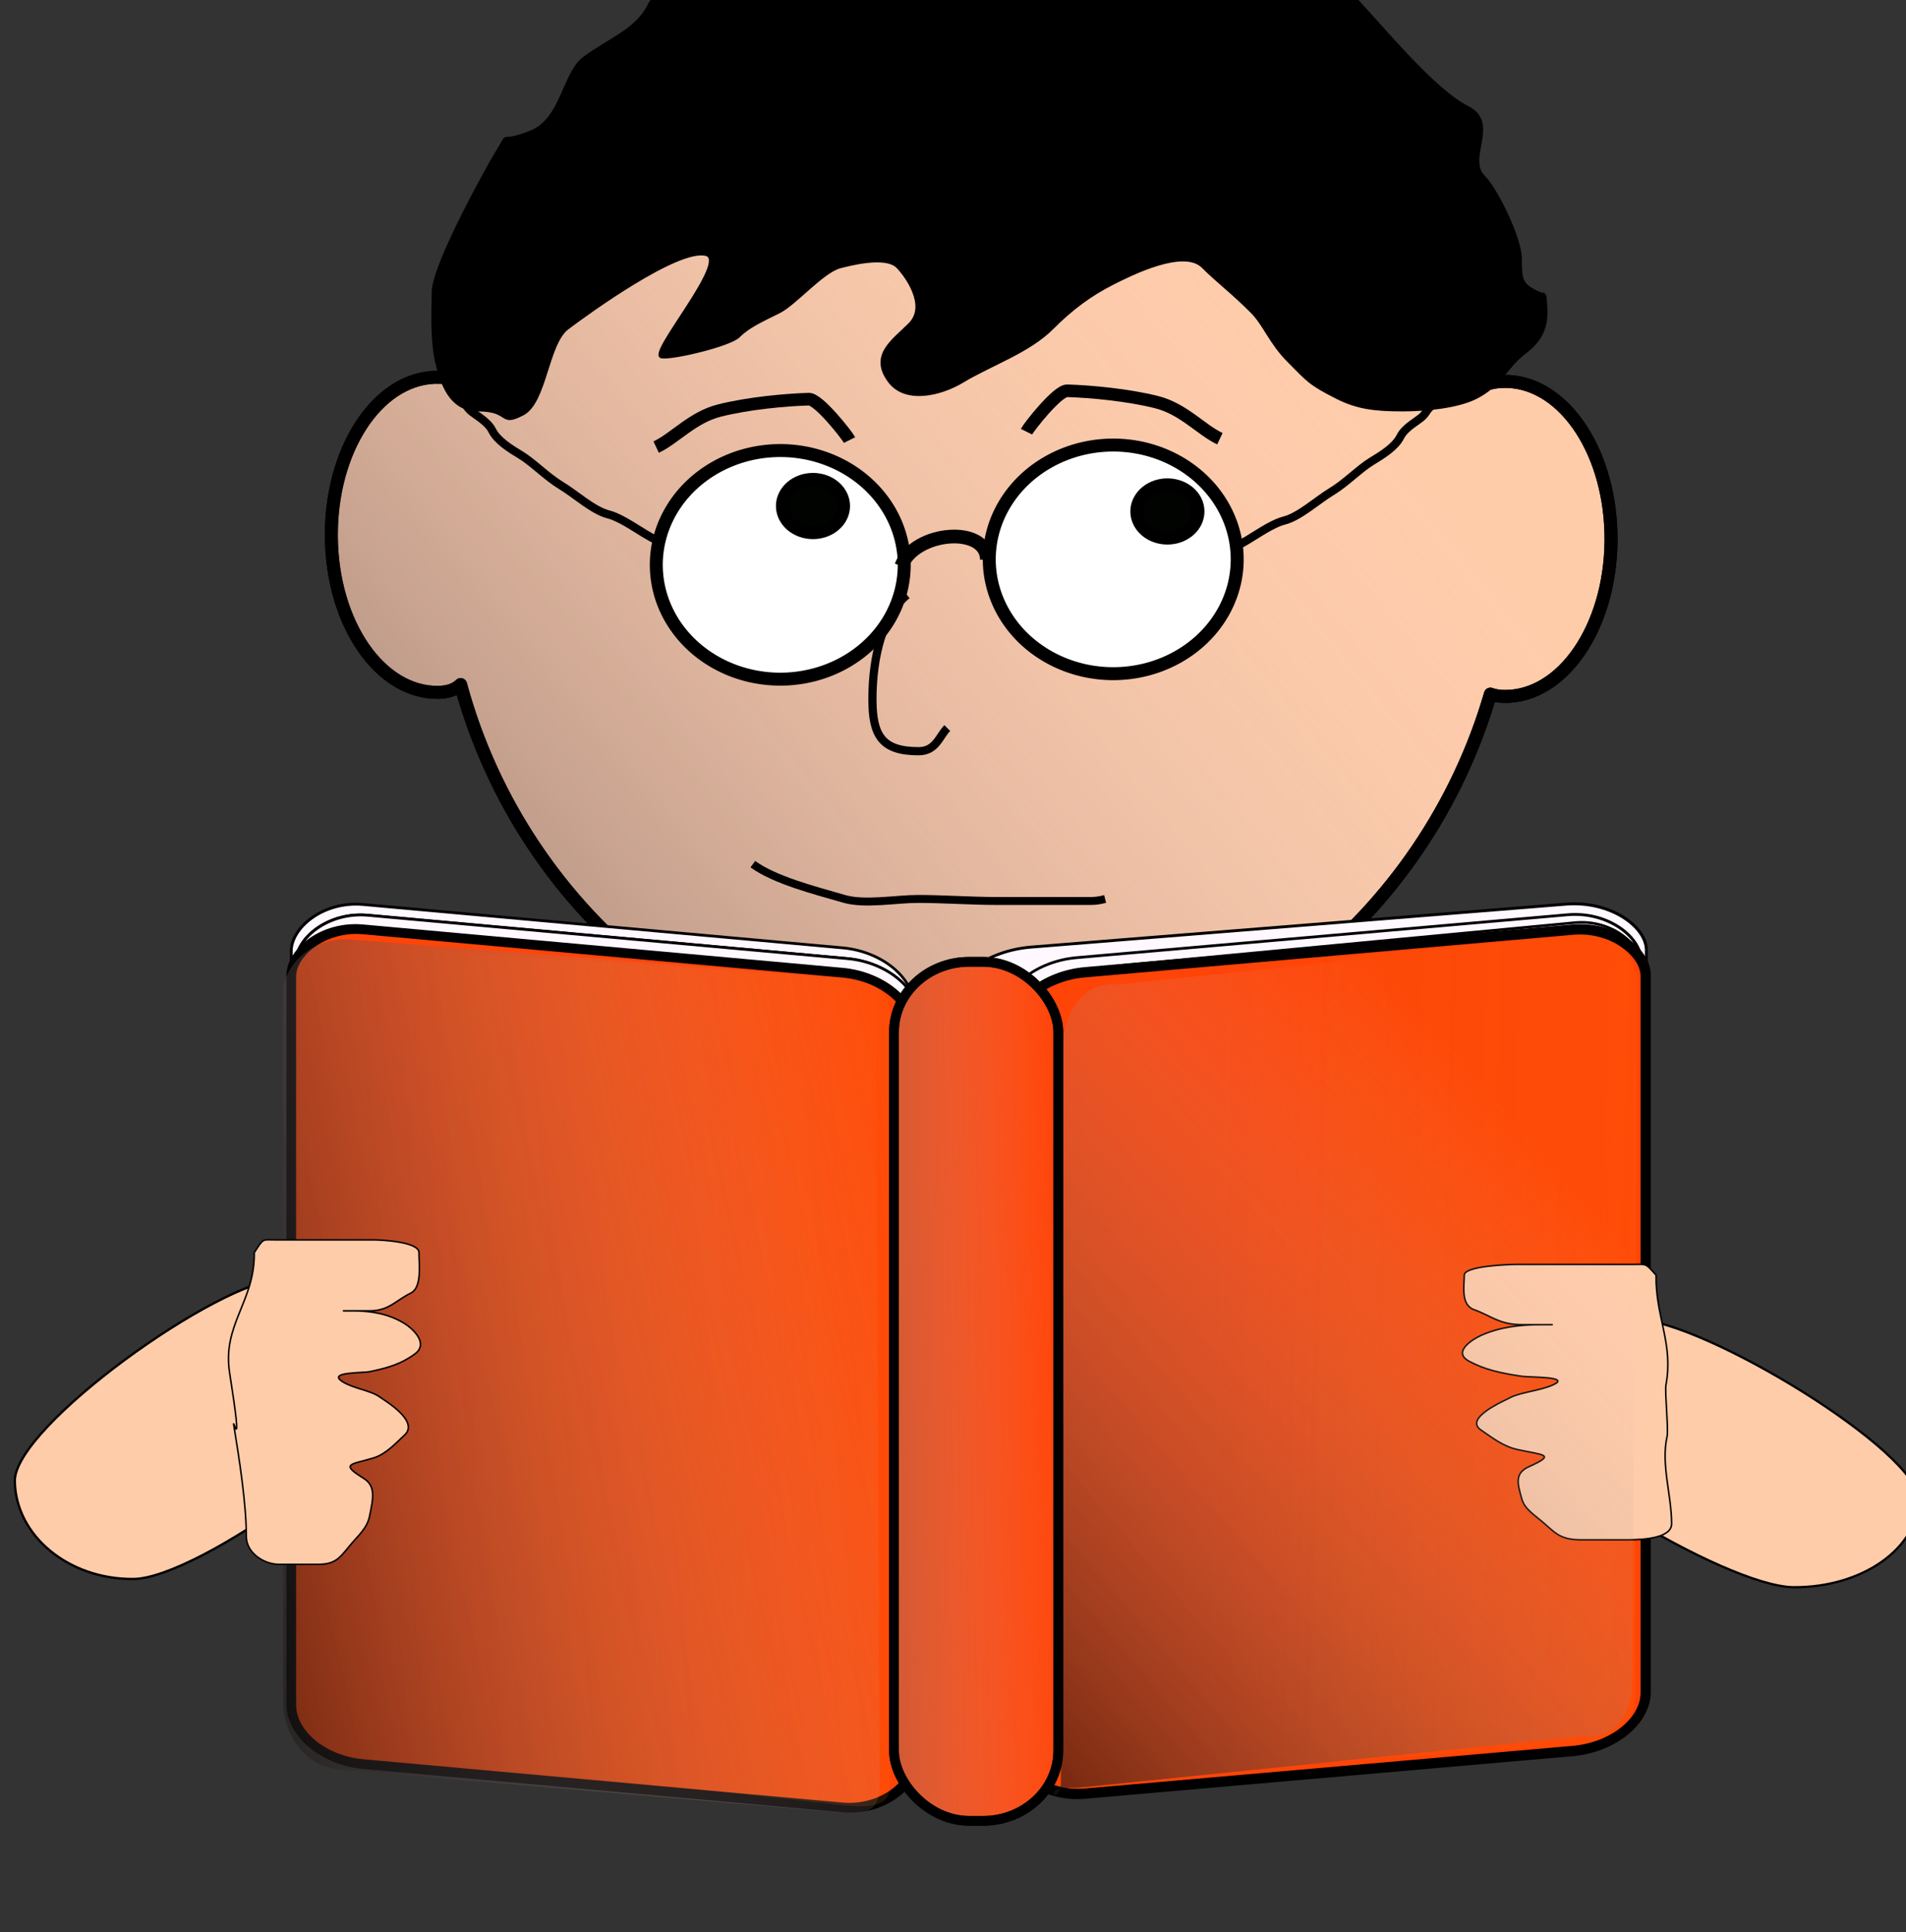 <?xml version="1.0"?><svg width="697.67" height="706.981" xmlns="http://www.w3.org/2000/svg" xmlns:xlink="http://www.w3.org/1999/xlink">
 <rect width="100%" height="100%" fill="#333333" stroke="none"/>
 <defs>
  <linearGradient id="linearGradient3861">
   <stop stop-color="#ffae08" id="stop3863" offset="0"/>
   <stop stop-color="#ffa608" stop-opacity="0.498" offset="0.5" id="stop3869"/>
   <stop stop-color="#ff7b08" stop-opacity="0.247" id="stop3871" offset="0.5"/>
   <stop stop-color="#e07608" stop-opacity="0.122" offset="0.875" id="stop3873"/>
   <stop stop-color="#ef7308" stop-opacity="0.059" id="stop3875" offset="0.875"/>
   <stop stop-color="#ff7108" stop-opacity="0" id="stop3865" offset="1"/>
  </linearGradient>
  <linearGradient id="linearGradient3851">
   <stop stop-color="black" id="stop3853" offset="0"/>
   <stop stop-color="#eecac7" stop-opacity="0" id="stop3855" offset="1"/>
  </linearGradient>
  <linearGradient gradientTransform="translate(-29.934,402.741)" gradientUnits="userSpaceOnUse" y2="630.252" x2="-148.096" y1="634.174" x1="-237.447" id="linearGradient3857" xlink:href="#linearGradient3851"/>
  <linearGradient y2="0.479" x2="1" y1="0.177" x1="-1.301" id="linearGradient3867" xlink:href="#linearGradient3861"/>
  <linearGradient y2="700.681" x2="-123.345" y1="621.006" x1="-273.527" gradientTransform="matrix(1.415,0,0,1.032,-222.229,201.186)" gradientUnits="userSpaceOnUse" id="linearGradient3879" xlink:href="#linearGradient3861"/>
  <linearGradient y2="0.449" x2="0.305" y1="0.5" x1="1.765" id="linearGradient3882" xlink:href="#linearGradient3861"/>
  <linearGradient y2="0.161" x2="0.659" y1="1.074" x1="-0.67" id="linearGradient3892" xlink:href="#linearGradient3851"/>
  <linearGradient y2="623.264" x2="-254.872" y1="710.211" x1="-85.038" gradientTransform="matrix(1.445,0,0,1.1,53.828,-58.3)" gradientUnits="userSpaceOnUse" id="linearGradient3896" xlink:href="#linearGradient3851"/>
  <linearGradient y2="0.089" x2="0.645" y1="1.026" x1="-0.108" id="linearGradient3914" xlink:href="#linearGradient3851"/>
  <linearGradient y2="0.5" x2="1.03" y1="0.766" x1="-1.566" id="linearGradient3924" xlink:href="#linearGradient3851"/>
  <linearGradient y2="0.284" x2="1.085" y1="0.729" x1="-0.252" id="linearGradient3927" xlink:href="#linearGradient3851"/>
  <linearGradient y2="0.479" x2="0" y1="0.177" x1="2.301" id="svg_1" xlink:href="#linearGradient3861"/>
 </defs>
 <g>
  <title>Layer 1</title>
  <g externalResourcesRequired="false" id="layer1">
   <path fill="#ffccaa" fill-rule="evenodd" stroke="#000000" stroke-width="4.753" stroke-linecap="round" stroke-linejoin="round" stroke-miterlimit="4" stroke-dashoffset="0" id="path2886" d="m355.416,-2.659l-2.875,0.062c-87.252,2.278 -159.804,62.301 -183.125,143.5c-1.797,-1.95 -4.869,-2.925 -9.812,-2.844l-0.562,0c-21.189,0.807 -37.983,26.736 -37.75,58.25c0.235,31.81 17.794,57.35 39.188,57c3.677,-0.06 6.296,-1.071 8.125,-2.844c23.116,85.284 100.274,147.551 191.125,146.531c88.092,-0.988 162.014,-61.175 185.813,-143.031c1.389,0.526 3.037,0.812 4.969,0.844c21.394,0.35 38.952,-25.19 39.188,-57c0.233,-31.514 -16.592,-57.443 -37.781,-58.25l-0.562,0c-2.38,-0.039 -4.297,0.182 -5.875,0.625c-24.314,-83.386 -100.525,-143.848 -190.063,-142.844z"/>
   <path fill="url(#linearGradient3892)" fill-rule="evenodd" stroke="#000000" stroke-width="4.753" stroke-linecap="round" stroke-linejoin="round" stroke-miterlimit="4" stroke-dashoffset="0" d="m355.416,-2.659l-2.875,0.062c-87.252,2.278 -159.804,62.301 -183.125,143.5c-1.797,-1.95 -4.869,-2.925 -9.812,-2.844l-0.562,0c-21.189,0.807 -37.983,26.736 -37.75,58.25c0.235,31.81 17.794,57.35 39.188,57c3.677,-0.06 6.296,-1.071 8.125,-2.844c23.116,85.284 100.274,147.551 191.125,146.531c88.092,-0.988 162.014,-61.175 185.813,-143.031c1.389,0.526 3.037,0.812 4.969,0.844c21.394,0.35 38.952,-25.19 39.188,-57c0.233,-31.514 -16.592,-57.443 -37.781,-58.25l-0.562,0c-2.38,-0.039 -4.297,0.182 -5.875,0.625c-24.314,-83.386 -100.525,-143.848 -190.063,-142.844z" id="path3884"/>
   <path fill="#000000" fill-rule="evenodd" stroke="#000000" stroke-width="1.002px" id="path2894" d="m565.519,108.112c0.904,8.203 1.058,14.546 -7.454,20.956c-6.799,5.12 -8.481,11.742 -17.889,16.466c-6.863,3.446 -18.738,4.491 -26.833,4.491c-10.326,0 -16.6,-0.85 -23.852,-4.491c-10.141,-5.091 -10.737,-6.29 -17.889,-13.472c-6.663,-6.691 -8.73,-13.256 -13.417,-17.963c-7.223,-7.253 -12.558,-11.113 -17.889,-16.466c-7.038,-7.067 -26.583,2.868 -32.796,5.988c-8.311,4.173 -15.259,9.334 -22.361,16.466c-8.548,8.583 -22.471,13.239 -32.796,19.46c-8.196,4.938 -20.965,7.856 -26.833,0c-7.137,-9.556 1.418,-14.896 7.454,-20.956c6.776,-6.804 -1.457,-17.929 -4.472,-20.956c-4.367,-4.385 -17.815,-0.767 -20.87,0c-6.494,1.63 -16.454,13.5 -22.361,16.466c-6.179,3.102 -11.212,5.271 -14.907,8.981c-3.197,3.21 -24.8,8.369 -28.324,7.484c-4.715,-1.184 24.972,-35.27 16.398,-37.422c-10.336,-2.595 -43.547,21.569 -50.685,26.944c-7.5,5.648 -8.012,27.113 -16.398,31.435c-8.714,4.491 -4.227,-1.497 -16.398,-1.497c-9.214,0 -12.78,-7.921 -14.907,-16.466c-2.08,-8.355 -1.677,-18.091 -1.491,-26.944c0.219,-10.436 21.659,-48.281 22.361,-49.397c6.944,-11.041 -0.115,-3.547 13.417,-8.981c11.436,-4.593 11.935,-21.338 19.38,-26.944c9.368,-7.055 19.162,-10.042 23.852,-19.46c3.93,-7.892 17.079,-4.832 25.342,-8.981c13.244,-6.649 24.847,-10.878 38.759,-16.466c26.462,-10.628 53.157,-9.619 90.935,-10.478c14.682,-0.348 50.536,-21.731 102.86,32.932c10.101,10.553 29.121,34.08 41.741,40.416c11.615,5.832 -0.887,18.569 5.963,25.447c4.929,4.95 13.417,22.91 13.417,29.938c0,8.562 0.107,9.922 8.944,13.472z"/>
   <path fill="#ffffff" fill-rule="evenodd" stroke="#000000" stroke-width="4.743" stroke-linecap="round" stroke-linejoin="round" stroke-miterlimit="4" stroke-dashoffset="0" d="m285.122,164.853a45.375,41.821 0 1 1 -0.662,0.011" id="path3781"/>
   <path fill="#ffffff" fill-rule="evenodd" stroke="#000000" stroke-width="4.743" stroke-linecap="round" stroke-linejoin="round" stroke-miterlimit="4" stroke-dashoffset="0" id="path3783" d="m407.002,162.844a45.375,41.821 0 1 1 -0.662,0.011"/>
   <path fill="#000300" fill-rule="evenodd" stroke="#000000" stroke-width="4.743" stroke-linecap="round" stroke-linejoin="round" stroke-miterlimit="4" stroke-dashoffset="0" d="m297.428,175.413a11.181,9.73 0 1 1 -0.163,0.003" id="path3785"/>
   <path fill="#000300" fill-rule="evenodd" stroke="#000000" stroke-width="4.743" stroke-linecap="round" stroke-linejoin="round" stroke-miterlimit="4" stroke-dashoffset="0" id="path3787" d="m427.161,177.404a11.181,9.73 0 1 1 -0.163,0.003"/>
   <path fill="none" fill-opacity="0.75" fill-rule="evenodd" stroke="#000000" stroke-width="4.61" stroke-miterlimit="4" id="path3789" d="m240.176,163.586c6.902,-3.274 13.36,-10.921 23.159,-13.381c10.58,-2.656 24.079,-3.904 32.721,-4.159c3.584,-0.105 14.05,13.247 14.907,14.969"/>
   <path fill="none" fill-opacity="0.75" fill-rule="evenodd" stroke="#000000" stroke-width="4.61" stroke-miterlimit="4" d="m446.524,160.519c-6.902,-3.274 -13.36,-10.921 -23.159,-13.381c-10.58,-2.656 -24.079,-3.904 -32.721,-4.159c-3.584,-0.105 -14.05,13.247 -14.907,14.969" id="path3791"/>
   <path fill="none" fill-opacity="0.75" fill-rule="evenodd" stroke="#000000" stroke-width="3.006" stroke-miterlimit="4" id="path3793" d="m331.989,217.698c-8.673,7.083 -12.649,22.281 -12.649,38.105c0,13.241 3.416,19.052 16.866,19.052c6.416,0 7.552,-5.466 10.541,-8.468"/>
   <path fill="none" fill-opacity="0.75" fill-rule="evenodd" stroke="#000000" stroke-width="5.011" stroke-miterlimit="4" id="path3795" d="m329.88,207.113c4.993,-12.842 31.22,-15.007 31.367,-2.352"/>
   <path fill="none" fill-opacity="0.75" fill-rule="evenodd" stroke="#000000" stroke-width="3.006" stroke-miterlimit="4" id="path3797" d="m242.03,197.925c-2.995,0.396 -12.797,-8.077 -19.38,-9.73c-5.496,-1.38 -12.178,-7.487 -17.143,-10.478c-5.46,-3.289 -10.369,-8.492 -14.907,-11.227c-3.863,-2.327 -8.593,-5.282 -10.435,-8.981c-1.75,-3.514 -6.494,-5.772 -8.199,-7.484c-1.763,-1.771 -1.581,-3.039 -4.472,-4.491"/>
   <path fill="none" fill-opacity="0.75" fill-rule="evenodd" stroke="#000000" stroke-width="3.006" stroke-miterlimit="4" d="m450.733,200.171c2.995,0.396 12.797,-8.077 19.379,-9.73c5.496,-1.38 12.178,-7.487 17.143,-10.478c5.46,-3.289 10.369,-8.492 14.907,-11.227c3.863,-2.327 8.593,-5.282 10.435,-8.981c1.75,-3.514 6.494,-5.772 8.199,-7.484c1.763,-1.771 1.581,-3.039 4.472,-4.491" id="path3799"/>
   <path fill="none" fill-opacity="0.75" fill-rule="evenodd" stroke="#000000" stroke-width="2.906" stroke-miterlimit="4" id="path3801" d="m275.572,316.18c7.989,5.802 22.12,9.447 33.541,12.724c7.482,2.147 18.908,0 26.833,0c9.51,0 19.406,0.748 29.069,0.748c5.963,0 11.926,0 17.889,0c5.466,0 10.932,0 16.398,0c2.351,0 3.816,-0.397 5.218,-0.748"/>
   <rect fill="#fff8ff" fill-rule="evenodd" stroke="#000000" stroke-width="1.015" stroke-linecap="round" stroke-linejoin="round" stroke-miterlimit="4" stroke-dashoffset="0" id="rect3805" width="229.015" height="305.414" x="-336.055" y="318.927" ry="19.481" rx="26.425" transform="matrix(-0.996 -0.09 0 1 0 0)"/>
   <rect fill="#fff8ff" fill-rule="evenodd" stroke="#000000" stroke-width="1.015" stroke-linecap="round" stroke-linejoin="round" stroke-miterlimit="4" stroke-dashoffset="0" id="rect3809" width="229.014" height="305.414" x="-337.817" y="322.7" ry="19.481" rx="26.425" transform="matrix(-0.996 -0.09 0 1 0 0)"/>
   <rect fill="#fff8ff" fill-rule="evenodd" stroke="#000000" stroke-width="1.015" stroke-linecap="round" stroke-linejoin="round" stroke-miterlimit="4" stroke-dashoffset="0" transform="matrix(-0.996 -0.09 0 1 0 0)" rx="26.425" ry="19.481" y="322.7" x="-337.817" height="305.414" width="229.014" id="rect3807"/>
   <path fill="#ffccaa" fill-rule="evenodd" stroke="#000000" stroke-width="0.848" stroke-linecap="round" stroke-linejoin="round" stroke-miterlimit="4" stroke-dashoffset="0" id="path3825" d="m104.235,467.783c23.728,-0.22 43.197,15.835 43.458,35.838c0.261,20.003 -75.082,73.876 -98.81,74.096c-23.728,0.22 -43.197,-15.835 -43.458,-35.838c-0.259,-19.817 74.682,-73.579 98.183,-74.087"/>
   <rect fill="#ff4408" fill-rule="evenodd" stroke="#000000" stroke-width="3.568" stroke-linecap="round" stroke-linejoin="round" stroke-miterlimit="4" stroke-dashoffset="0" transform="matrix(-0.996 -0.09 0 1 0 0)" rx="26.425" ry="19.481" y="328.024" x="-336.056" height="305.414" width="229.015" id="rect3811"/>
   <path opacity="0.67" fill="url(#svg_1)" fill-rule="evenodd" stroke-width="3.568" stroke-linecap="round" stroke-linejoin="round" stroke-miterlimit="4" stroke-dashoffset="0" stroke-opacity="0" id="rect3859" d="m306.017,357.682l-172.981,-11.655c-13.817,-1.278 -24.941,6.099 -24.941,16.542l0,257.807c0,10.442 11.124,19.878 24.941,21.156l163.292,17.618c13.817,1.278 29.413,5.08 29.413,-5.362l0,-281.656c0,-10.442 -5.907,-13.17 -19.724,-14.449z"/>
   <path opacity="0.67" fill="url(#linearGradient3927)" fill-rule="evenodd" stroke-width="3.568" stroke-linecap="round" stroke-linejoin="round" stroke-miterlimit="4" stroke-dashoffset="0" stroke-opacity="0" id="rect3894" d="m300.8,356.999l-172.236,-13.208c-13.817,-1.284 -24.941,9.123 -24.941,19.615l0,259.015c0,10.491 6.652,23.715 20.469,24.999l180.434,15.454c13.817,1.284 17.488,-0.138 17.488,-10.629l-1.491,-284.474c0,-16.482 -5.907,-9.488 -19.724,-10.772z"/>
   <path fill="#ffccaa" fill-rule="evenodd" stroke="#000000" stroke-width="0.561px" id="path2882" d="m93.078,458.285c0.212,17.99 -11.815,26.306 -9.026,44.025c5.102,32.42 1.005,15.953 1.507,19.045c1.955,12.032 4.601,28.56 4.601,40.81c0,6.101 6.553,10.203 11.96,10.203c4.772,0 9.544,0 14.316,0c6.027,0 7.74,-2.108 11.302,-6.493c3.34,-4.111 6.598,-6.516 7.535,-11.13c1.303,-6.417 2.434,-11.023 -2.26,-13.913c-8.848,-5.446 -4.331,-4.928 3.767,-7.42c4.521,-1.391 8.119,-5.409 11.302,-8.348c5.568,-5.141 -7.32,-12.641 -9.041,-13.913c-3.258,-2.406 -9.431,-3.022 -13.562,-5.565c-5.983,-3.682 7.158,-3.169 9.795,-3.71c6.617,-1.358 11.567,-2.793 16.576,-6.493c5.376,-3.971 -1.131,-9.507 -3.767,-11.13c-5.749,-3.539 -12.146,-4.638 -18.836,-4.638c-9.335,0 2.296,0 6.028,0c7.07,0 9.568,-3.784 15.069,-6.493c4.206,-2.071 3.014,-10.52 3.014,-14.84c0,-3.987 -13.951,-4.638 -16.576,-4.638c-6.53,0 -13.06,0 -19.59,0c-5.525,0 -11.051,0 -16.576,0c-4.657,0 -4.011,-0.785 -7.535,4.638z"/>
   <rect fill="#fff8ff" fill-rule="evenodd" stroke="#000000" stroke-width="1.063" stroke-linecap="round" stroke-linejoin="round" stroke-miterlimit="4" stroke-dashoffset="0" transform="matrix(0.997 -0.08 0 1 0 0)" rx="29.451" ry="19.172" y="376.805" x="349.193" height="300.569" width="255.246" id="rect3813"/>
   <rect fill="#fff8ff" fill-rule="evenodd" stroke="#000000" stroke-width="1.019" stroke-linecap="round" stroke-linejoin="round" stroke-miterlimit="4" stroke-dashoffset="0" transform="matrix(0.996 -0.087 0 1 0 0)" rx="27.057" ry="19.175" y="384.81" x="368.65" height="300.611" width="234.492" id="rect3815"/>
   <path fill="#ffccaa" fill-rule="evenodd" stroke="#000000" stroke-width="0.822" stroke-linecap="round" stroke-linejoin="round" stroke-miterlimit="4" stroke-dashoffset="0" d="m598.253,482.738c-24.975,-0.196 -45.468,14.114 -45.743,31.943c-0.275,17.829 79.03,65.847 104.005,66.043c24.975,0.196 45.468,-14.114 45.743,-31.943c0.272,-17.663 -78.608,-65.582 -103.345,-66.035" id="path3828"/>
   <rect fill="#fff8ff" fill-rule="evenodd" stroke="#000000" stroke-width="0.972" stroke-linecap="round" stroke-linejoin="round" stroke-miterlimit="4" stroke-dashoffset="0" id="rect3817" width="215.221" height="297.814" x="388.322" y="391.992" ry="18.996" rx="24.833" transform="matrix(0.996 -0.094 0 1 0 0)"/>
   <rect fill="#ff4408" fill-rule="evenodd" stroke="#000000" stroke-width="3.766" stroke-linecap="round" stroke-linejoin="round" stroke-miterlimit="4" stroke-dashoffset="0" id="rect3819" width="232.922" height="300.531" x="371.883" y="390.422" ry="19.17" rx="26.876" transform="matrix(0.996 -0.087 0 1 0 0)"/>
   <path opacity="0.67" fill="url(#linearGradient3882)" fill-rule="evenodd" stroke-width="3.568" stroke-linecap="round" stroke-linejoin="round" stroke-miterlimit="4" stroke-dashoffset="0" stroke-opacity="0" id="rect3877" d="m580.058,341.809l-194.136,18.369c-13.531,-1.199 0.17,8.701 0.17,18.493l4.472,249.205c0,9.792 -10.72,22.367 2.811,23.565l184.447,-13.152c12.041,-1.783 20.699,-7.955 20.699,-17.748l0.745,-256.658c0.745,-13.519 -5.676,-20.876 -19.208,-22.075z"/>
   <path fill="#ffccaa" fill-rule="evenodd" stroke="#000000" stroke-width="0.558px" d="m606.189,466.558c-0.247,15.269 6.427,25.028 3.623,40.119c-0.49,2.64 0.981,16.33 0.396,18.954c-2.277,10.213 1.67,21.471 1.67,31.868c0,5.178 -9.923,5.889 -16.22,5.889c-5.558,0 -11.116,0 -16.674,0c-7.019,0 -9.015,-1.79 -13.163,-5.511c-3.89,-3.49 -7.684,-5.531 -8.776,-9.447c-1.518,-5.446 -2.835,-9.356 2.633,-11.809c10.305,-4.622 5.045,-4.183 -4.388,-6.298c-5.266,-1.181 -9.457,-4.591 -13.164,-7.085c-6.485,-4.364 8.526,-10.73 10.531,-11.809c3.794,-2.042 10.984,-2.565 15.796,-4.723c6.968,-3.126 -8.337,-2.69 -11.408,-3.149c-7.707,-1.152 -13.473,-2.371 -19.307,-5.511c-6.262,-3.37 1.317,-8.069 4.388,-9.447c6.696,-3.004 14.147,-3.936 21.939,-3.936c10.872,0 -2.674,0 -7.021,0c-8.235,0 -11.144,-3.211 -17.551,-5.511c-4.899,-1.758 -3.51,-8.929 -3.51,-12.596c0,-3.384 16.249,-3.936 19.307,-3.936c7.606,0 15.211,0 22.817,0c6.435,0 12.871,0 19.307,0c5.424,0 4.671,-0.666 8.776,3.936z" id="path2884"/>
   <rect fill="#ff4408" fill-rule="evenodd" stroke="#000000" stroke-width="3.561" stroke-linecap="round" stroke-linejoin="round" stroke-miterlimit="4" stroke-dashoffset="0" ry="25.744" rx="27.544" y="351.912" x="327.236" height="314.288" width="60.148" id="rect3823"/>
   <path opacity="0.67" fill="url(#linearGradient3914)" fill-rule="evenodd" stroke-width="3.568" stroke-linecap="round" stroke-linejoin="round" stroke-miterlimit="4" stroke-dashoffset="0" stroke-opacity="0" id="rect3898" d="m585.133,342.03l-175.965,18.156c-14.436,-1.278 -20.095,12.807 -20.095,23.249l-0.745,268.241c0,10.442 -8.98,1.246 5.456,2.524l185.053,-18.902c14.436,1.278 18.605,-10.571 18.605,-21.014l1.824,-242.155c0,-10.442 0.303,-28.822 -14.133,-30.1z"/>
   <rect fill="url(#linearGradient3924)" fill-rule="evenodd" stroke="#000000" stroke-width="3.561" stroke-linecap="round" stroke-linejoin="round" stroke-miterlimit="4" stroke-dashoffset="0" id="rect3916" width="60.148" height="314.288" x="327.236" y="351.912" rx="27.544" ry="25.744"/>
  </g>
 </g>
</svg>